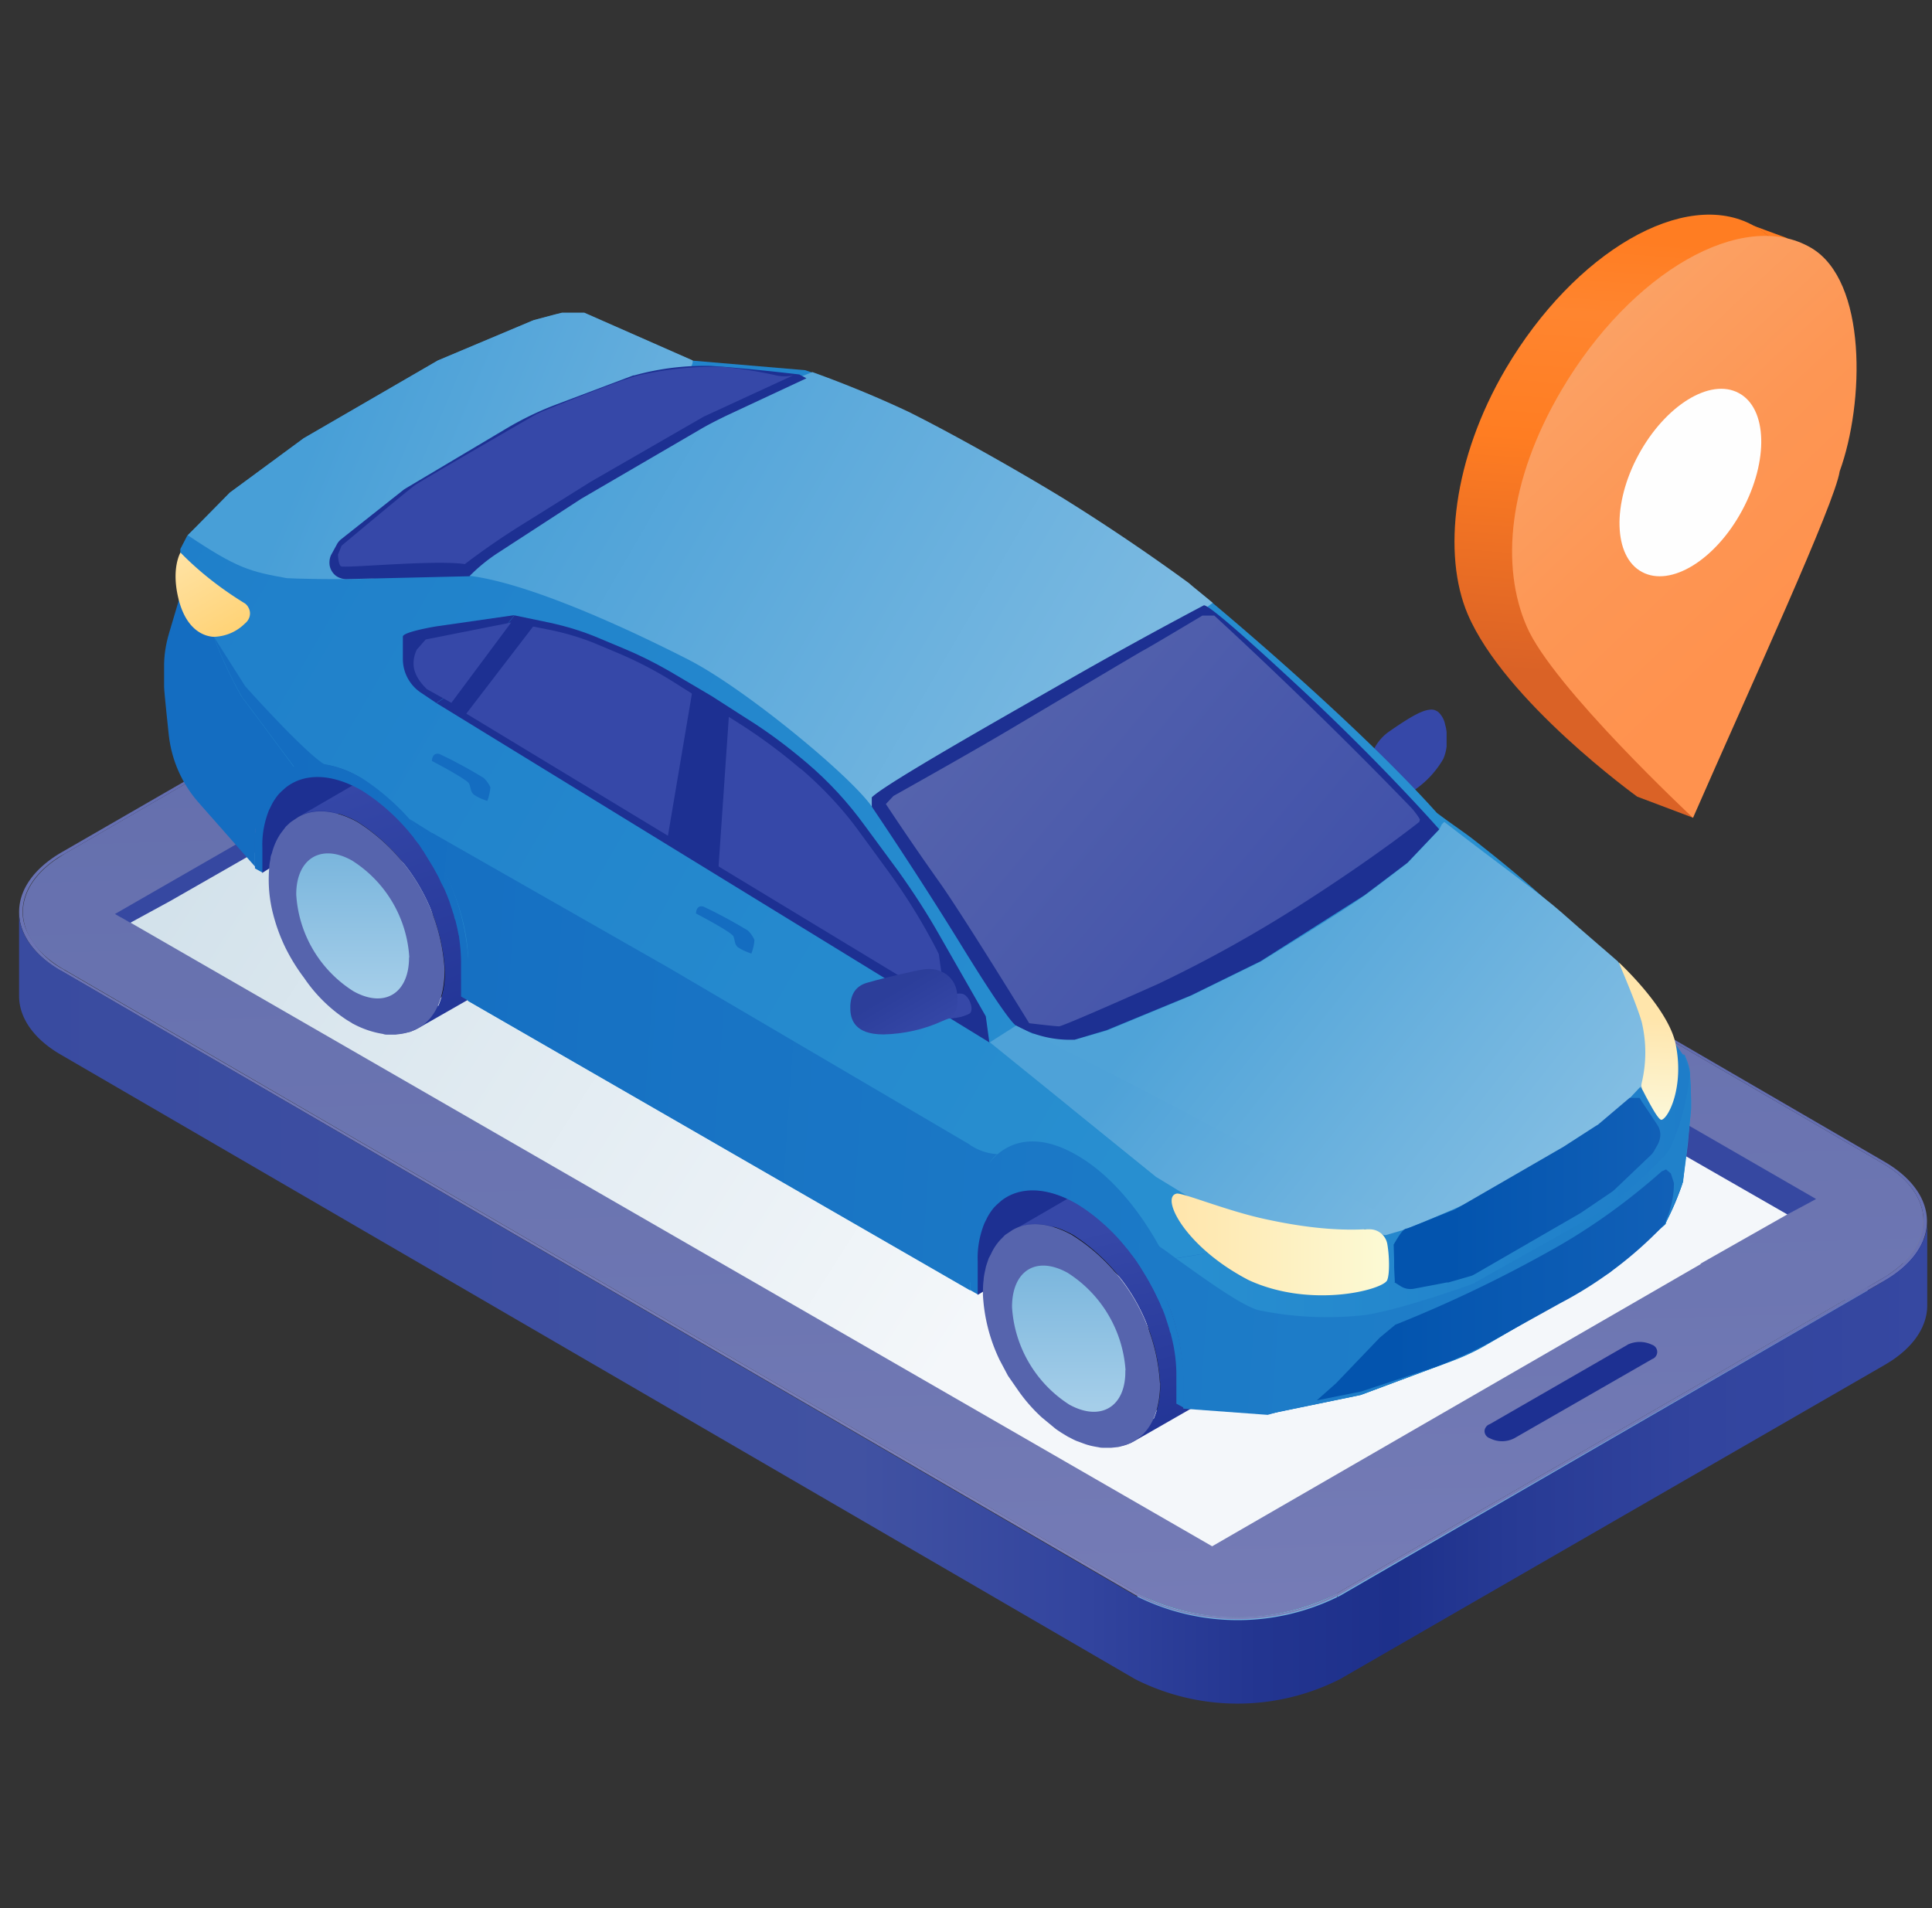 <svg fill="none" xmlns="http://www.w3.org/2000/svg" viewBox="0 0 81 80"><rect x="0" y="0" width="81" height="80" fill="#333333" stroke="none"/><g clip-path="url(#kasko-add-change__a)"><path d="M31.93 22.91 4.23 38.49 51 65.4l25.96-14.8-45.02-27.7-.01.01Z" fill="url(#kasko-add-change__b)"/><path d="M78.92 52.31V48.8c1.14.66 1.71 1.53 1.72 2.4v3.53c0-.88-.58-1.75-1.72-2.4v-.02Z" fill="#808083"/><path d="M79.1 53.48c-.06.05-.13.1-.2.13v3.53c1.16-.68 1.74-1.56 1.74-2.45v-3.03.08l-.02.04v.04l-.01.04-.02.04-.02.05-.01.03-.02.05s0 .02-.02.03l-.02.05s0 .02-.02.03l-.02.05-.02.03-.03.04-.02.04-.03.04-.02.04-.03.04-.03.04-.03.04-.03.03-.03.05-.03.03-.03.04-.03.04-.03.04-.03.03-.04.04-.03.04-.04.04-.03.03-.04.04-.04.03-.03.04-.04.04-.05.03-.04.03-.05.04-.04.03-.05.04-.04.03-.06.04-.04.03-.07.04-.03.03-.07.05-.12.02.01.01Z" fill="#1D3092"/><path d="M78.31 53.96v3.52L56.07 70.33v-3.52l22.24-12.85Z" fill="#77B4DC"/><path d="M2.67 40.64 47.68 66.8a9.23 9.23 0 0 0 8.38 0l21.3-12.3h.03l1.5-.88c2.32-1.34 2.33-3.52.03-4.85L33.9 22.6a9.23 9.23 0 0 0-8.38 0L2.7 35.8l-.2.13-.1.07-.05.03C.4 37.37.5 39.39 2.68 40.65l-.01-.01Zm2.38-2.2 1.75-1 23.3-13.46 45.78 26.4-4.6 2.61h.04l-20.5 11.84L5.05 38.44Z" fill="url(#kasko-add-change__c)"/><path d="M68.23 56.38a1.19 1.19 0 0 1 1.03 0 .32.32 0 0 1 .22.3.32.32 0 0 1-.21.3l-5.78 3.32a1.12 1.12 0 0 1-1.03 0 .32.32 0 0 1-.22-.3.3.3 0 0 1 .06-.17c.04-.06.1-.1.16-.12l5.78-3.33h-.01Z" fill="#1D3092"/><path d="M56.06 66.8v3.53a9.23 9.23 0 0 1-8.38 0V66.8a9.26 9.26 0 0 0 8.38 0Z" fill="#77B4DC"/><path d="m2.56 40.7 45.02 26.16a9.5 9.5 0 0 0 8.59 0L79 53.7c2.38-1.38 2.38-3.6.03-4.98L34 22.56a9.46 9.46 0 0 0-8.58 0L2.59 35.73C.22 37.1.2 39.33 2.56 40.71v-.01Zm.11-.05a3.54 3.54 0 0 1-1.54-1.6l-.07-.17-.04-.13a1.88 1.88 0 0 1-.07-.53c0-.83.52-1.65 1.54-2.3l.21-.12 22.83-13.2a9.23 9.23 0 0 1 8.38 0l45.01 26.17c2.3 1.34 2.3 3.5-.03 4.85l-.57.33L56.06 66.8c-2.1 1.21-5.38 1.33-7.69.34-.23-.1-.46-.22-.68-.34L2.68 40.66v-.01h-.01Z" fill="url(#kasko-add-change__d)"/><path d="M.8 38.23v3.53c0 .9.6 1.8 1.77 2.47L47.59 70.4a9.5 9.5 0 0 0 8.59 0l22.83-13.17c1.2-.69 1.79-1.6 1.79-2.5V51.2c0 .91-.6 1.82-1.8 2.5L56.19 66.9a9.5 9.5 0 0 1-8.59 0L2.57 40.7C1.4 40.04.8 39.14.8 38.24v-.01Z" fill="url(#kasko-add-change__e)"/><path d="M29.64 24.9 7.13 37.78l-1.67.91-.64-.37 25.36-14.58 45.96 26.53-1.2.65-45.3-26v-.02Z" fill="#3648A1"/><path d="M57.48 32.5c0 .15 0 .3.04.45.01.04.03.08.07.11l.07.08c.19.13.4.23.63.27h.36c.12-.02.23-.05.34-.1.03 0 .05-.02.08-.04l.08-.05a4 4 0 0 0 1.36-1.4c.073-.169.12-.347.14-.53v-.58a1.62 1.62 0 0 0-.06-.32.98.98 0 0 0-.28-.53.55.55 0 0 0-.2-.1.53.53 0 0 0-.2 0c-.33.04-.82.32-1.64.89-.36.24-.63.6-.77 1v.04a.479.479 0 0 0-.03.17v.65-.02l.01.01Z" fill="#3648A8"/><path d="M41.81 50.25c-.4.68-.92 1.39-.92 2.58l.1 1.46 19.35-11.62-.24-1.45c0-1.2.85-2.28 1.23-2.96l-19.52 12v-.01Z" fill="#1D3092"/><path d="M44.05 52.8c.12-.26.26-.52.37-.78-.17.39-.25.8-.24 1.23a6.28 6.28 0 0 0 2.91 4.92l-.72-.03a5.49 5.49 0 0 1-2.53-4.26c-.01-.37.05-.73.2-1.08h.01Z" fill="url(#kasko-add-change__f)"/><path d="M46.36 57.66a4.48 4.48 0 0 1-2.1-3.57 1.46 1.46 0 0 1 .62-1.39l-.15.1a1.5 1.5 0 0 0-.61 1.38 4.5 4.5 0 0 0 2.1 3.57 1.44 1.44 0 0 0 1.42.12l.15-.1a1.44 1.44 0 0 1-1.43-.12v.01Z" fill="url(#kasko-add-change__g)"/><path d="m43.05 51.94.54-.3c-.6.34-.97 1.08-.95 2.13a7.019 7.019 0 0 0 3.24 5.48l-.54.3a7 7 0 0 1-3.24-5.47c0-1.04.34-1.8.95-2.14Z" fill="#141414"/><path d="M49.15 57.1c0-.22-.02-.43-.05-.63-.04-.31-.12-.58-.12-.63a5.45 5.45 0 0 0-.45-1.2l-.14-.3-.16-.28-.18-.28c-.05-.07-.26-.39-.38-.53l-.22-.26-.43-.45c-.12-.13-.17-.15-.25-.22a5.041 5.041 0 0 0-.75-.51l-.32-.16-.22-.08-.22-.07a2.563 2.563 0 0 0-.36-.07l-.18-.02h-.27c-.13 0-.27.02-.4.06l-.18.06-.27.12c-.6.35-.96 1.1-.95 2.13a7.02 7.02 0 0 0 3.24 5.49c.85.46 1.62.5 2.18.18l.22-.15.12-.1c.08-.07.16-.14.22-.23l.1-.13a3.26 3.26 0 0 0 .42-1.16l.02-.33-.01-.25h-.01Zm-2.93.65a4.48 4.48 0 0 1-2.1-3.57c-.03-1.33.88-1.9 2.03-1.28a4.53 4.53 0 0 1 2.1 3.56c.03 1.35-.88 1.91-2.03 1.29Z" fill="url(#kasko-add-change__h)"/><path d="M44.96 58.48a4.53 4.53 0 0 1-2.1-3.57 1.46 1.46 0 0 1 .61-1.4l-.15.1A1.5 1.5 0 0 0 42.7 55a4.5 4.5 0 0 0 2.1 3.56 1.44 1.44 0 0 0 1.43.12l.15-.09a1.44 1.44 0 0 1-1.42-.12v.01Z" fill="url(#kasko-add-change__i)"/><path d="m47.3 56.93-.01-.12c.05.24.07.5.08.74.02 1.66-1.11 2.38-2.55 1.59a5.69 5.69 0 0 1-2.63-4.45c-.02-1.67 1.1-2.38 2.55-1.59.26.14.5.32.72.52l-.09-.09c-.23-.2-.48-.38-.75-.53-1.51-.86-2.72-.09-2.7 1.7a6.088 6.088 0 0 0 2.8 4.72c1.5.85 2.7.09 2.68-1.7 0-.26-.03-.53-.09-.79h-.01Z" fill="url(#kasko-add-change__j)"/><path d="M44.84 59.14a5.69 5.69 0 0 1-2.63-4.44c-.03-1.67 1.11-2.38 2.56-1.6a5.69 5.69 0 0 1 2.62 4.46c.01 1.66-1.11 2.38-2.55 1.58Zm0-.27c1.28.72 2.33.07 2.3-1.44a5.13 5.13 0 0 0-2.39-4.05c-1.28-.72-2.32-.07-2.3 1.45a5.13 5.13 0 0 0 2.39 4.05v-.01Z" fill="url(#kasko-add-change__k)"/><path d="m47.42 57.01-.07-.03a.3.3 0 0 0 .07.03 6.83 6.83 0 0 0-2.06-3.6 4.202 4.202 0 0 0-.81-.58c-1.62-.9-2.9-.08-2.87 1.8a6.4 6.4 0 0 0 2.98 5.03c1.63.89 2.9.08 2.87-1.8 0-.29-.04-.57-.1-.85h-.01Zm-2.71 2.42a6 6 0 0 1-2.79-4.72c-.03-1.77 1.18-2.53 2.7-1.7.27.15.52.33.76.53l.22.22c.2.2.27.27.37.43.11.14.23.28.32.42l.31.5c.15.26.29.54.4.81.02.08.07.18.1.26l.09.28.12.49c.05.26.08.53.09.79.02 1.77-1.18 2.53-2.7 1.7v-.01h.01Z" fill="url(#kasko-add-change__l)"/><path d="M51.34 56.44c-.05-3.03-1.05-4.77-3.68-6.22-.98-.54-1.85-.58-2.49-.2l-2.67 1.55c.64-.37 1.5-.33 2.48.2a7.97 7.97 0 0 1 3.66 6.21c.02.52-.07 1.03-.27 1.51-.45-.06-.88-.2-1.28-.43l-2.01 1.15c.96.54 1.83.57 2.46.22l2.69-1.54c.68-.39 1.09-1.23 1.07-2.44h.03l.01-.01Z" fill="url(#kasko-add-change__m)"/><path d="M44.66 59.94a7 7 0 0 1-3.22-5.44c-.04-2.04 1.35-2.91 3.1-1.95A6.97 6.97 0 0 1 47.78 58c.03 2.04-1.36 2.9-3.11 1.94h-.01Zm0-.69c1.42.79 2.55.08 2.53-1.58a5.672 5.672 0 0 0-2.62-4.43c-1.42-.79-2.56-.09-2.53 1.58a5.64 5.64 0 0 0 2.61 4.43h.01Z" fill="url(#kasko-add-change__n)"/><path d="M48.64 57.97c0 1.2-.4 2.05-1.08 2.44l-.15.09-.2.08a3.803 3.803 0 0 1-.33.09l-.29.03h-.3c-.08 0-.15 0-.22-.02-.12-.02-.3-.05-.43-.09-.13-.03-.34-.12-.49-.17-.15-.06-.26-.13-.37-.18l-.05-.03-.23-.14c-.09-.06-.22-.14-.31-.22l-.52-.43a6.82 6.82 0 0 1-.98-1.12l-.43-.62-.35-.66a7.15 7.15 0 0 1-.7-2.73c0-.21 0-.42.03-.63 0-.1.03-.24.05-.34l.05-.23.11-.33.1-.19c.1-.22.234-.423.4-.6l.13-.13c.03-.04.08-.08.13-.11l.24-.16c.64-.37 1.51-.33 2.48.2a7.89 7.89 0 0 1 3.7 6.21h.01v-.01Z" fill="#5664AD"/><path d="m43.62 56.1.04-.04a.867.867 0 0 0-.22.13l.18-.1v.01Z" fill="url(#kasko-add-change__o)"/><path d="M47.18 57.45c.03 1.53-1.03 2.17-2.35 1.44a5.23 5.23 0 0 1-2.4-4.09c0-1.53 1.02-2.17 2.34-1.43a5.261 5.261 0 0 1 2.42 4.1v-.02h-.01Z" fill="url(#kasko-add-change__p)"/><path d="M11.82 32.92c-.4.68-.92 1.39-.92 2.58l.09 1.1 17.82-11.3.53-1.54c0-1.2.85-2.27 1.23-2.95L11.81 32.92h.01Z" fill="#1D3092"/><path d="m14.06 35.48.37-.79c-.17.4-.25.8-.24 1.23a6.28 6.28 0 0 0 2.9 4.92l-.72-.03a5.489 5.489 0 0 1-2.52-4.26c-.01-.37.05-.73.2-1.07h.01Z" fill="url(#kasko-add-change__q)"/><path d="M16.37 40.34a4.48 4.48 0 0 1-2.1-3.57 1.459 1.459 0 0 1 .61-1.39l-.14.1c-.21.14-.39.35-.5.59-.1.24-.15.5-.12.77a4.53 4.53 0 0 0 2.1 3.57 1.44 1.44 0 0 0 1.42.12l.14-.09a1.43 1.43 0 0 1-1.42-.1h.01Z" fill="url(#kasko-add-change__r)"/><path d="m13.05 34.61.54-.3c-.6.34-.96 1.08-.95 2.13a7.019 7.019 0 0 0 3.24 5.48l-.54.3a7 7 0 0 1-3.24-5.48c0-1.04.36-1.8.95-2.13Z" fill="#141414"/><path d="M19.16 39.77c0-.21-.02-.42-.05-.62-.05-.32-.12-.58-.12-.64a5.436 5.436 0 0 0-.45-1.2l-.15-.29-.15-.28-.18-.28c-.06-.08-.26-.39-.38-.54l-.22-.26c-.12-.14-.3-.3-.43-.44a5.18 5.18 0 0 0-1-.73c-.1-.05-.22-.12-.33-.16l-.22-.09-.21-.06a2.58 2.58 0 0 0-.36-.08l-.18-.02h-.27c-.14 0-.27.03-.4.07l-.18.06-.28.12c-.59.35-.96 1.09-.94 2.13a7.02 7.02 0 0 0 3.24 5.48c.85.47 1.62.5 2.18.18l.22-.14.12-.1c.08-.06.16-.15.22-.23l.1-.13.15-.28c.128-.28.215-.576.26-.88l.03-.33-.02-.26Zm-2.94.66a4.56 4.56 0 0 1-2.1-3.59c-.02-1.33.89-1.9 2.03-1.27a4.48 4.48 0 0 1 2.1 3.57c.03 1.35-.88 1.92-2.03 1.3v-.01Z" fill="url(#kasko-add-change__s)"/><path d="M14.96 41.14a4.48 4.48 0 0 1-2.1-3.57 1.46 1.46 0 0 1 .61-1.39l-.15.1a1.5 1.5 0 0 0-.62 1.38 4.53 4.53 0 0 0 2.1 3.57 1.44 1.44 0 0 0 1.43.12l.15-.09a1.44 1.44 0 0 1-1.42-.12Z" fill="url(#kasko-add-change__t)"/><path d="m17.3 39.6-.02-.11c.05.24.08.49.09.74.02 1.66-1.11 2.38-2.56 1.59a5.72 5.72 0 0 1-2.61-4.45c-.02-1.66 1.1-2.38 2.55-1.59.26.15.5.32.72.52l-.1-.08c-.22-.2-.48-.39-.74-.54-1.51-.85-2.72-.08-2.7 1.7a6.05 6.05 0 0 0 2.8 4.72c1.5.85 2.7.08 2.69-1.7 0-.27-.04-.53-.1-.8h-.02Z" fill="url(#kasko-add-change__u)"/><path d="M14.85 41.82a5.69 5.69 0 0 1-2.63-4.45c-.02-1.66 1.11-2.37 2.55-1.58a5.72 5.72 0 0 1 2.6 4.46c.04 1.65-1.1 2.36-2.52 1.57Zm0-.27c1.28.72 2.32.07 2.3-1.45a5.14 5.14 0 0 0-2.4-4.04c-1.28-.71-2.33-.07-2.31 1.45a5.19 5.19 0 0 0 2.4 4.02v.03-.01h.01Z" fill="url(#kasko-add-change__v)"/><path d="m17.43 39.68-.07-.04c.021.016.045.03.07.04a6.85 6.85 0 0 0-2.06-3.6 4.203 4.203 0 0 0-.82-.58c-1.61-.9-2.89-.09-2.86 1.8a6.4 6.4 0 0 0 2.98 5.02c1.63.9 2.9.1 2.87-1.8 0-.28-.05-.56-.1-.84h-.01Zm-2.72 2.4a6.12 6.12 0 0 1-2.79-4.72c-.02-1.77 1.18-2.53 2.7-1.7.27.15.52.33.76.53l.22.22c.2.2.27.27.38.43.1.15.22.28.31.43.09.14.23.34.31.5a7 7 0 0 1 .4.78l.1.26.1.28.11.49c.05.26.08.53.09.79.03 1.77-1.18 2.53-2.7 1.7v.01h.01Z" fill="url(#kasko-add-change__w)"/><path d="M21.34 39.12c-.04-3.04-1.05-4.77-3.67-6.22-.98-.54-1.85-.58-2.49-.2l-2.67 1.55c.63-.37 1.5-.33 2.47.2a7.97 7.97 0 0 1 3.67 6.21c.02.52-.07 1.03-.27 1.51-.45-.06-.89-.2-1.28-.43l-2.01 1.15c.96.54 1.83.57 2.46.21l2.68-1.53c.68-.39 1.1-1.23 1.08-2.44h.03v-.01Z" fill="url(#kasko-add-change__x)"/><path d="M18.64 40.65c0 1.2-.4 2.05-1.08 2.44l-.15.08-.2.09-.33.08-.3.04h-.3c-.08 0-.15 0-.22-.03a3.95 3.95 0 0 1-1.28-.44l-.03-.02-.2-.12a6.369 6.369 0 0 1-1.8-1.77 7.94 7.94 0 0 1-.79-1.28 7.491 7.491 0 0 1-.5-1.36 5.748 5.748 0 0 1-.17-2c0-.11.03-.25.05-.35 0-.1.03-.16.06-.24a2.57 2.57 0 0 1 .37-.83l.22-.29.14-.13a.779.779 0 0 1 .13-.1l.24-.16c.64-.37 1.51-.33 2.48.2a7.88 7.88 0 0 1 3.66 6.2v-.01Z" fill="#5664AD"/><path d="m14.8 42.91-.03-.02.04.02h-.01Z" fill="url(#kasko-add-change__y)"/><path d="M17.15 40.14c0 1.5-1.02 2.15-2.33 1.42a5.158 5.158 0 0 1-2.4-4.06c0-1.5 1.04-2.15 2.34-1.42a5.171 5.171 0 0 1 2.4 4.06h-.01Z" fill="url(#kasko-add-change__z)"/><path d="M6.88 28.8c0 .2.2 2.05.2 2.05.12 1.03.548 2 1.23 2.78l2.38 2.7v-1.12c0-1.6.96-2.67 1.96-3.04l-2.49-2.93-1.2-2.55-.56-.5-.9-1.03-.41 1.38c-.14.47-.22.96-.21 1.46v.8Z" fill="url(#kasko-add-change__A)"/><path d="M70.9 46.08v.4l-.12 1.3c0 .16-.21 1.66-.21 1.68v.05c-.1.4-.64 1.51-.73 1.76v.04l-2.34 2.03-5.26 3.08c-.37.22-.76.4-1.17.56l-4 1.5-3.87.79-3.54-.27v-1.33a9.25 9.25 0 0 0-1.52-4.74c-.38-.62-.82-1.19-1.33-1.7a7.741 7.741 0 0 0-1.61-1.28 3.7 3.7 0 0 0-2.43-.58c-1.24.2-2.07 1.32-2.07 3.14v1.59L19.62 41.96v-1.58a9.78 9.78 0 0 0-4.47-7.74c-.47-.3-1-.5-1.55-.58a2.6 2.6 0 0 0-1.28.1c-.72-.981-1.447-1.958-2.18-2.93a17.099 17.099 0 0 1-1.19-2.56l-.56-.48-.9-1.03.07-.73v-1.41l.29-.56.22-.22.16-.16 1.4-1.42 3.09-2.28 5.63-3.26 3.92-1.65.1-.04.9-.24.28-.07h.94l4.54 2 4.72.4.3.1c1.37.49 2.7 1.04 4.02 1.66 1.77.88 4.48 2.4 6.52 3.64a85.798 85.798 0 0 1 5.25 3.56l1 .8c2.03 1.7 6.56 5.63 9.4 8.8.47.36 1.08.77 1.46 1.06 2.02 1.57 2.95 2.44 3.7 3.11.76.68 2.03 1.75 2.35 2.03l.08.06.88.9.93 1.7.7 1.63.24-.3v.04l.1.2c.03.1-.18.2-.17.24.04.12.27.13.3.28v.14c.02.32.04.63.03.95l.06-.02v-.02Z" fill="url(#kasko-add-change__B)"/><path d="M50.84 25.28c-2.28 1.67-13.46 9.72-14.3 8.52-.93-1.31-5.31-4.93-7.67-6.14-2.35-1.2-6.6-3.2-9.2-3.52l2.82-4.29 9.8-3.55 1.77-.7c1.36.49 2.7 1.04 4.02 1.66 1.77.88 4.48 2.4 6.51 3.64a85.826 85.826 0 0 1 5.26 3.55c.14.13.5.41 1 .83h-.01Z" fill="url(#kasko-add-change__C)"/><path d="M29.04 15.12c.24 1.28-12.31 9.11-13.47 9.14-1.49.05-3.3 0-3.55-.02-1.54-.28-2.06-.4-4.15-1.8l.22-.22.16-.16 1.39-1.41 3.1-2.28 5.62-3.26 3.92-1.65.1-.04.9-.24.28-.07h.94l4.54 2v.01Z" fill="url(#kasko-add-change__D)"/><path d="M48.11 52.95a9.24 9.24 0 0 1 1.51 4.74v1.33l3.55.27 3.87-.8 3.13-1.17c.97-.36 1.91-.8 2.81-1.32l4.48-2.63 2.34-2.04c.31-.58.57-1.19.77-1.82v-.05c0-.02.31-2.6.33-2.98v-.4c-.007-.317-.02-.633-.04-.95v-.14a2.096 2.096 0 0 0-.13-.52l-.1-.25-.34-.04.09.35-.11.7-.2 1-.12.15-.17-.02-.78-.35-.18-.48.03-.23.24-.61-.34-.07-.5.15-1.83 3.15-6.04 3.67-2.5-.8-.63.53-.03.2.8.2.16.56-.71 1.49-1.1.38-2.74-.08-1.5-.48-.5-.33-.77-.76-1.57.25-1.18.2Z" fill="url(#kasko-add-change__E)"/><path d="m47.81 51.76-1.03-.52c.5.52.95 1.1 1.34 1.7a9.24 9.24 0 0 1 1.5 4.75v1.33l3.55.26 3.64-.75c.16-.03.3-.08.45-.13l3.58-1.32c.53-.2 1.05-.44 1.54-.73l3.73-2.18c.9-.53 1.75-1.14 2.54-1.82l1.15-1 .03-.04c.08-.26.63-1.36.72-1.76v-.05l.33-2.98v-.4c0-.17 0-.6-.04-.95-.2 1.01-.47 2-.8 2.98-.3.58-2.63 2.52-2.63 2.52l-5.69 3.2a26 26 0 0 1-3.98.89c-1.39.1-3.89.52-5 .21-.72-.2-2.25-1.31-3.45-2.17-.48-.37-.98-.7-1.5-1l.02-.04Z" fill="url(#kasko-add-change__F)"/><path d="M47.81 51.76c.52.3 1.01.63 1.49 1 1.2.84 2.73 1.97 3.45 2.17 1.12.3 3.62-.12 5-.22 1.35-.18 2.68-.48 3.98-.9l5.7-3.18s2.32-1.95 2.62-2.52c.32-.98.6-1.97.8-2.98.04.35.04.78.04.95v.4l-.33 2.98v.05c0 .04-.37.65-.38.71v-.6l-.13-.42-.22-.17-.17.08-2.14 1.9-5.59 3.13-3.45 1.4-.66.53L55.98 58l-.76.72-2.07.6-3.54-.26v-1.32a9.3 9.3 0 0 0-1.5-4.75c-.4-.61-.84-1.18-1.34-1.7.42.2.78.4 1.02.52l.01-.03.01-.01v-.01Z" fill="url(#kasko-add-change__G)"/><path d="m18.12 34.93-.96-.6c1.46 1.7 2.48 4.02 2.47 6.04v1.6L40.67 54.1v-1.59c0-1.81.54-3.76 1.16-4.12a2.27 2.27 0 0 1-1.22-.43l-12.6-7.4-9.89-5.64v.01Z" fill="url(#kasko-add-change__H)"/><path d="M8.96 26.68c.33.89.73 1.74 1.2 2.56.3.38 1.53 2.05 2.19 2.93a2.6 2.6 0 0 1 1.28-.1l-.1-.07c-.92-.62-3.25-3.23-3.25-3.23l-1.32-2.08v-.01Z" fill="url(#kasko-add-change__I)"/><path d="M49.08 49.35h-.59l-3.62-2.93-1.57-3.08 1.75.25 1.35-.38 3.55-1.47 2.9-1.42s3.66-2.25 4.37-2.78c.71-.52 1.79-1.36 1.79-1.36l1.33-1.4.11-.22.1-.1c2.41 1.86 4.1 3.07 4.89 3.77.9.8 2.4 2.08 2.4 2.09l.68 1.3.87 1.71-.33 1.38-.55 1.89-.52 1-1.5 1.05-4.5 2.48-2.82.79.49.38-2.45-.78s-4.53-.56-5.04-.79l-3.09-1.39.02.01h-.02Z" fill="url(#kasko-add-change__J)"/><path d="m55.22 58.7.79-.7 1.84-1.92.65-.54.18-.07c2.18-.88 4.3-1.9 6.35-3.05l.02-.01c1.66-.93 3.2-2.04 4.62-3.3l.18-.08.2.17.13.4c0 .42-.07.83-.2 1.22l-.18.5-.06.06a16.56 16.56 0 0 1-4.31 3.25L62.96 56c-.88.51-1.8.95-2.75 1.3l-3.14 1.04-1.85.37v-.01Z" fill="url(#kasko-add-change__K)"/><path d="M60.34 34.77S58 32.1 54.59 28.92c-3.34-3.11-4.02-3.57-4.12-3.54a194.772 194.772 0 0 0-5.76 3.17c-1.8 1.04-7.54 4.26-8.16 4.88v.39s1.94 2.86 3.77 5.84c1.83 2.97 2.2 3.3 2.28 3.34a4.6 4.6 0 0 0 2.46.59l1.34-.4 3.54-1.46 2.91-1.43 4.36-2.77 1.8-1.36 1.33-1.4ZM19.68 24.16l-5.15.12a.74.74 0 0 1-.46-.15.71.71 0 0 1-.25-.43c-.02-.15 0-.3.06-.43l.23-.42a.7.7 0 0 1 .19-.24l2.64-2.09.08-.05 4.22-2.51c.66-.39 1.34-.72 2.05-.99l3.26-1.23h.04c1.04-.29 2.1-.42 3.19-.4 1.58.1 3.73.36 3.73.36l.3.16-3.36 1.57c-.39.19-.77.38-1.14.6l-4.94 2.88-3.54 2.3c-.42.28-.81.6-1.16.96v-.01h.01Z" fill="#1D3092"/><path d="m7.51 25.14.9 1.06.56.46c-.04-.06-.64-1.13-1.4-2.27-.02.38-.06.74-.06.74v.01Z" fill="url(#kasko-add-change__L)"/><path d="M59.49 34.47s-1.73 1.39-4.83 3.38c-1.96 1.26-4 2.4-6.1 3.4 0 0-3.98 1.78-4.16 1.78-.18 0-1.25-.13-1.25-.13s-2.91-4.74-3.84-6.02a121.651 121.651 0 0 1-2.17-3.17l.32-.34s3.49-1.95 5.22-2.99c1.74-1.03 5.18-3.08 5.27-3.12.1-.04 2.46-1.45 2.46-1.45h.5s4 3.64 8.3 8.1c.32.39.32.46.32.46l-.04.13v-.03Z" fill="url(#kasko-add-change__M)"/><path d="M14.17 23.21s0 .43.12.53c.12.1 3.92-.28 5.2-.09.786-.599 1.6-1.16 2.44-1.68l2.85-1.78 4.72-2.72 3.75-1.73c-.23.05-.46.05-.7 0a17.713 17.713 0 0 0-2.27-.36c-1.19-.03-2.37.1-3.52.36-.7.17-4.04 1.5-4.26 1.62-.22.12-4.78 2.76-5.1 2.98-.31.22-3.08 2.54-3.08 2.54l-.14.35-.01-.02Z" fill="#3648A8"/><path d="M29.18 38.3s1.5.78 1.57.96c.07.18.04.32.18.45.18.12.37.2.57.27.07-.18.12-.38.13-.57a1.2 1.2 0 0 0-.28-.4c-.6-.36-1.22-.7-1.86-1-.31-.08-.31.28-.31.28v.01ZM18.1 31.9s1.5.78 1.57.96c.08.19.05.32.19.45.17.12.36.2.57.27.07-.18.11-.37.13-.57a1.2 1.2 0 0 0-.29-.4c-.599-.366-1.216-.7-1.85-1-.31-.07-.31.28-.31.28v.01h-.01Z" fill="#146DC1"/><path d="m18.3 29.48-.64-.43a1.7 1.7 0 0 1-.77-1.42v-.94c0-.2 1.41-.43 1.41-.43l3.27-.47-2.6 3.23-.67.45v.01Z" fill="#1D3092"/><path d="M41.49 43.71 18.3 29.48l.67-.45 2.6-3.23 1.49.31c.68.15 1.35.35 1.99.62l1.1.46c.65.27 1.29.59 1.9.94l1.78 1.05 1.45.93c.9.56 1.74 1.19 2.54 1.87.92.78 1.73 1.66 2.44 2.64l1.4 1.9c.63.88 1.22 1.79 1.75 2.73l1.92 3.36.15 1.1h.01Z" fill="#1D3092"/><path d="M39.38 41.93 19.55 29.92l2.8-3.65.66.13c.75.15 1.47.37 2.16.67l.9.38c.76.33 1.5.72 2.21 1.17l2.66 1.68c.9.57 1.76 1.2 2.58 1.9l.1.07c.9.78 1.72 1.65 2.42 2.62l1.17 1.6a25.049 25.049 0 0 1 2.05 3.31l.1.2.18 1.28-.15.65h-.01Z" fill="#3648A8"/><path d="m30.57 29.86-.46 6.7-2.13-1.38 1.07-6.34 1.52 1.02Z" fill="#1D3092"/><path d="m18.93 29.47-1.04-.58c-.46-.46-.73-.96-.42-1.65l.38-.43 3.58-.71-2.5 3.36v.01Z" fill="#3648A8"/><path d="m67.43 50.63-5.69 3.2s-3.37 1.22-4.75 1.33a14.2 14.2 0 0 1-4.23-.23c-.73-.2-2.25-1.31-3.46-2.17l1.57-.26.76.77.5.33 1.51.48 2.74.08 1.3-.33.5-.16V52.3l-.37-.43 1.15-.34c3.52-1.43 7.76-3.36 9.36-5.48l.45-.48.18.49.79.35.17.02-.12-.2.16-.92.1-.69.03-1.07.5.7.1.25c.07.17.12.35.14.52v.14a9.08 9.08 0 0 1-.8 2.98c-.3.57-2.63 2.52-2.63 2.52l.03-.01.01-.01v-.01Z" fill="url(#kasko-add-change__N)"/><path d="M70.56 49.5c-.18.62-.44 1.23-.74 1.8v-.04c.09-.25.64-1.36.74-1.76Z" fill="url(#kasko-add-change__O)"/><path d="m58.48 53.75-.03-.61v-.3l-.02-.66.03-.05c.33-.57.42-.6.5-.62.08 0 1.25-.5 1.99-.78l.1-.05 4.5-2.6 1.35-.87.1-.06 1.32-1.12h.42l.11.18.29.43.33.5c.09.13.14.28.14.43 0 .14-.04.27-.1.4l-.17.3a.719.719 0 0 1-.15.18l-1.51 1.44-.1.08-1.3.88-.05.03-4.43 2.56a.669.669 0 0 1-.18.07l-.9.26h-.07l-1.36.26c-.2.04-.4 0-.56-.1l-.27-.17.02-.01Z" fill="url(#kasko-add-change__P)"/><path d="m57.86 50.83-1.85-.91s-4.5-2.29-6.17-3.21A335.112 335.112 0 0 0 42.6 43l-1.1.7 6.98 5.65 1 .61 2.9 1.76 2.95.92 1.87-1.1.02-.2.62-.5h.02l.01-.01h-.01Z" fill="url(#kasko-add-change__Q)"/><path d="M19.64 40.37v1.59l-.31-.18v-1.4c0-.36-.03-.71-.08-1.06 0-.07-.03-.14-.04-.21a6.474 6.474 0 0 0-.1-.45c0-.06-.05-.12-.06-.19a.16.16 0 0 0-.02-.07c0-.06-.04-.12-.05-.18l-.14-.43-.1-.26-.11-.26-.13-.25-.12-.26-.22-.4-.14-.23-.22-.36a.602.602 0 0 0-.08-.12l-.14-.22-.03-.04-.16-.2c-.04-.07-.1-.14-.15-.2a8.567 8.567 0 0 0-2.06-1.84c-1.28-.74-2.43-.74-3.2-.13l-.18.16-.04.04-.07.07-.05.06c-.1.13-.2.28-.27.43l-.09.18c-.2.5-.3 1.04-.28 1.58v1.04l-.31-.17v-1.22c0-2.84 2.01-4 4.49-2.56a9.85 9.85 0 0 1 4.46 7.74Z" fill="url(#kasko-add-change__R)"/><path d="M48.88 54.4c-.03-.09-.12.54-.16.45l-.1-.25-.13-.26-.12-.26-.2-.37-.14-.24-.22-.36-.08-.12-.15-.21-.02-.04-.16-.2c-.05-.07-.1-.15-.16-.2a9.147 9.147 0 0 0-.84-.92l-.12-.1a7.712 7.712 0 0 0-1.13-.86c-1.28-.74-2.44-.74-3.2-.13l-.18.15-.05.05-.06.07-.05.06c-.1.13-.2.27-.28.43l-.08.18c-.2.5-.3 1.04-.29 1.57v1.03l-.3-.12-.6-.37.49-1.35c0-3.22 1.8-5.22 4.59-3.6 1.76 1 3.3 3.14 4.2 5.38 0 .3-.15.5-.5.58h.04v.01Z" fill="url(#kasko-add-change__S)"/><path d="M49.63 57.7v1.32l-.31-.17V57.7a6.43 6.43 0 0 0-.22-1.71c0-.06-.04-.12-.06-.19a.179.179 0 0 0-.02-.07c0-.06-.04-.12-.05-.18l-.14-.43-.1-.26-.11-.26-.12-.26-.13-.25-.2-.37-.14-.24-.22-.36-.08-.12-.14-.22-.03-.03-.15-.2-.16-.21a7.5 7.5 0 0 0-.66-.73l-.19-.18a7.684 7.684 0 0 0-1.23-.94c-1.28-.75-2.43-.75-3.2-.14l-.18.16-.04.04-.07.07-.05.06c-.1.13-.2.28-.27.43l-.09.18c-.2.5-.3 1.04-.28 1.58v1.4l-.31-.18v-1.58c0-2.84 2.01-4 4.49-2.55a9.85 9.85 0 0 1 4.46 7.73v.01Z" fill="url(#kasko-add-change__T)"/><path d="M40.11 42.67c.2-.03.38-.09.55-.18.16-.14.04-.61-.23-.79-.28-.17-1.04.21-1.16.15-.13-.07-.9.25-.9.25l.25.55c.47.06.95.1 1.5.02h-.01Z" fill="#3648A8"/><path d="M38.58 40.67c.71-.18 1.46.18 1.55.99.12.97-.33 1.02-.6 1.14-.78.36-1.63.55-2.49.57-1.23 0-1.39-.65-1.39-1.1v-.11c.03-.52.26-.82.68-.95.92-.27 2.22-.54 2.22-.54h.03Z" fill="url(#kasko-add-change__U)"/><path d="M68.86 45.7a.44.44 0 0 1-.03-.3c.2-.84.2-1.71 0-2.55-.21-.75-.97-2.51-.97-2.51s2.07 1.9 2.39 3.42c.37 1.78-.29 3.12-.59 3.19-.15.02-.61-.9-.8-1.26v.01Z" fill="url(#kasko-add-change__V)"/><path d="M58.16 52.14a.75.75 0 0 0-.73-.6h-.22c-1.4.07-2.84-.14-4.13-.42-1.66-.35-3.61-1.17-3.77-1.07-.65.17.38 2.24 3.04 3.62 2.63 1.21 5.66.4 5.81 0 .11-.27.09-1.04 0-1.53Z" fill="url(#kasko-add-change__W)"/><path d="M7.57 23.17c.8.82 1.72 1.53 2.7 2.13a.498.498 0 0 1 .15.18.5.5 0 0 1 0 .48.56.56 0 0 1-.15.18c-.35.35-.82.55-1.32.56-.31-.02-1.1-.2-1.45-1.53-.35-1.33.07-2.01.07-2.01v.01Z" fill="url(#kasko-add-change__X)"/><path d="m74.79 18.88-.03.06c-.16.4-.33.83-.52 1.25l-.04.14-3.23 13.95-2.33-.88s-5.56-4.01-7.11-7.66c-1.06-2.5-.62-6.5 1.6-10.28 2.89-4.9 7.51-7.6 10.39-6l.07.03c2.36 1.4 2.75 5.27 1.2 9.38v.01Z" fill="url(#kasko-add-change__Y)"/><path d="M75.73 14.29c0 1.94-.56 4.06-1.52 6.04l.03-.14c.2-.42.37-.84.53-1.25l.03-.06c1.55-4.1 1.17-7.98-1.2-9.37l-.07-.04 1.36.5c1.17.83.84 2.18.84 4.33v-.01Z" fill="url(#kasko-add-change__Z)"/><path d="M77.13 19.76c-.2 1.34-3.7 8.93-6.15 14.53 0 0-5.89-5.5-6.97-8.02-1.1-2.52-.79-6.1 1.46-9.92 2.91-4.94 7.59-7.64 10.46-5.96 2.36 1.38 2.24 6.5 1.2 9.37Z" fill="url(#kasko-add-change__aa)"/><path d="M73.04 21.4c1.12-2.08 1.06-4.28-.14-4.92-1.2-.65-3.08.52-4.2 2.58s-1.06 4.28.14 4.92c1.2.65 3.08-.5 4.2-2.58Z" fill="#FEFEFE"/></g><defs><linearGradient id="kasko-add-change__b" x1="13.73" y1="27.46" x2="56.46" y2="54.65" gradientUnits="userSpaceOnUse"><stop stop-color="#D3E2EB"/><stop offset=".75" stop-color="#F4F7FA"/></linearGradient><linearGradient id="kasko-add-change__c" x1="38.41" y1="-34.14" x2="42" y2="84.69" gradientUnits="userSpaceOnUse"><stop offset=".18" stop-color="#5664A6"/><stop offset=".75" stop-color="#6D76B2"/><stop offset="1" stop-color="#8083BB"/></linearGradient><linearGradient id="kasko-add-change__d" x1="45.01" y1="22.49" x2="34.27" y2="79.1" gradientUnits="userSpaceOnUse"><stop offset=".06" stop-color="#5664AD"/><stop offset=".81" stop-color="#8083BB"/></linearGradient><linearGradient id="kasko-add-change__e" x1="80.79" y1="54.83" x2=".8" y2="54.83" gradientUnits="userSpaceOnUse"><stop stop-color="#3648A1"/><stop offset=".12" stop-color="#32449E"/><stop offset=".22" stop-color="#273A94"/><stop offset=".28" stop-color="#1D308B"/><stop offset=".35" stop-color="#233590"/><stop offset=".44" stop-color="#32449E"/><stop offset=".56" stop-color="#4152A2"/><stop offset="1" stop-color="#394BA0"/></linearGradient><linearGradient id="kasko-add-change__f" x1="44.59" y1="57.12" x2="46.76" y2="53.38" gradientUnits="userSpaceOnUse"><stop stop-color="#2A2A2A"/><stop offset=".02" stop-color="#282828"/><stop offset=".23" stop-color="#202020"/><stop offset=".58" stop-color="#1E1E1E"/><stop offset=".64" stop-color="#1C1C1C"/><stop offset="1" stop-color="#1A1A1A"/></linearGradient><linearGradient id="kasko-add-change__g" x1="46.99" y1="58.26" x2="44.06" y2="53.18" gradientUnits="userSpaceOnUse"><stop offset=".23" stop-color="#383838"/><stop offset=".73" stop-color="#292929"/><stop offset="1" stop-color="#262626"/></linearGradient><linearGradient id="kasko-add-change__h" x1="44.25" y1="58.33" x2="47.52" y2="52.68" gradientUnits="userSpaceOnUse"><stop stop-color="#121212"/><stop offset=".43" stop-color="#0D0D0D"/></linearGradient><linearGradient id="kasko-add-change__i" x1="45.58" y1="59.06" x2="42.65" y2="53.99" gradientUnits="userSpaceOnUse"><stop offset=".23" stop-color="#383838"/><stop offset=".73" stop-color="#292929"/><stop offset="1" stop-color="#262626"/></linearGradient><linearGradient id="kasko-add-change__j" x1="43.29" y1="58.58" x2="46.04" y2="53.83" gradientUnits="userSpaceOnUse"><stop stop-color="#2A2A2A"/><stop offset=".02" stop-color="#282828"/><stop offset=".23" stop-color="#202020"/><stop offset=".58" stop-color="#1E1E1E"/><stop offset=".64" stop-color="#1C1C1C"/><stop offset="1" stop-color="#1A1A1A"/></linearGradient><linearGradient id="kasko-add-change__k" x1="43.5" y1="58.38" x2="46.1" y2="53.89" gradientUnits="userSpaceOnUse"><stop offset=".18" stop-color="#1A1A1A"/><stop offset=".65" stop-color="#1D1D1D"/><stop offset=".66" stop-color="#1E1E1E"/></linearGradient><linearGradient id="kasko-add-change__l" x1="43.14" y1="58.79" x2="46.07" y2="53.71" gradientUnits="userSpaceOnUse"><stop offset=".34" stop-color="#1F1F1F"/><stop offset=".4" stop-color="#1D1D1D"/><stop offset=".82" stop-color="#1A1A1A"/></linearGradient><linearGradient id="kasko-add-change__m" x1="48.9" y1="61.89" x2="46.45" y2="51.46" gradientUnits="userSpaceOnUse"><stop stop-color="#1D3092"/><stop offset=".43" stop-color="#293B9C"/><stop offset="1" stop-color="#3648A8"/></linearGradient><linearGradient id="kasko-add-change__n" x1="43.01" y1="58.99" x2="46.19" y2="53.5" gradientUnits="userSpaceOnUse"><stop stop-color="#161616"/><stop offset=".3" stop-color="#1A1A1A"/><stop offset=".79" stop-color="#1D1D1D"/><stop offset=".8" stop-color="#1E1E1E"/></linearGradient><linearGradient id="kasko-add-change__o" x1="43.55" y1="56.14" x2="43.54" y2="56.11" gradientUnits="userSpaceOnUse"><stop stop-color="#B1B1B3"/><stop offset=".19" stop-color="#BCBCBC"/><stop offset=".21" stop-color="#B6B6B7"/><stop offset=".28" stop-color="#A8A8AC"/><stop offset=".37" stop-color="#A0A0A5"/><stop offset=".53" stop-color="#9E9EA4"/><stop offset=".87" stop-color="#8F9098"/><stop offset=".88" stop-color="#82838D"/></linearGradient><linearGradient id="kasko-add-change__p" x1="44.81" y1="52.59" x2="44.81" y2="58.94" gradientUnits="userSpaceOnUse"><stop stop-color="#77B4DC"/><stop offset="1" stop-color="#A5CEE9"/></linearGradient><linearGradient id="kasko-add-change__q" x1="14.59" y1="39.79" x2="16.76" y2="36.05" gradientUnits="userSpaceOnUse"><stop stop-color="#2A2A2A"/><stop offset=".02" stop-color="#282828"/><stop offset=".23" stop-color="#202020"/><stop offset=".58" stop-color="#1E1E1E"/><stop offset=".64" stop-color="#1C1C1C"/><stop offset="1" stop-color="#1A1A1A"/></linearGradient><linearGradient id="kasko-add-change__r" x1="17" y1="40.91" x2="14.07" y2="35.85" gradientUnits="userSpaceOnUse"><stop offset=".23" stop-color="#383838"/><stop offset=".73" stop-color="#292929"/><stop offset="1" stop-color="#262626"/></linearGradient><linearGradient id="kasko-add-change__s" x1="14.26" y1="41.01" x2="17.53" y2="35.35" gradientUnits="userSpaceOnUse"><stop stop-color="#121212"/><stop offset=".43" stop-color="#0D0D0D"/></linearGradient><linearGradient id="kasko-add-change__t" x1="15.59" y1="41.73" x2="12.65" y2="36.66" gradientUnits="userSpaceOnUse"><stop offset=".23" stop-color="#383838"/><stop offset=".73" stop-color="#292929"/><stop offset="1" stop-color="#262626"/></linearGradient><linearGradient id="kasko-add-change__u" x1="13.3" y1="41.27" x2="16.05" y2="36.5" gradientUnits="userSpaceOnUse"><stop stop-color="#2A2A2A"/><stop offset=".02" stop-color="#282828"/><stop offset=".23" stop-color="#202020"/><stop offset=".58" stop-color="#1E1E1E"/><stop offset=".64" stop-color="#1C1C1C"/><stop offset="1" stop-color="#1A1A1A"/></linearGradient><linearGradient id="kasko-add-change__v" x1="13.51" y1="41.05" x2="16.1" y2="36.57" gradientUnits="userSpaceOnUse"><stop offset=".18" stop-color="#1A1A1A"/><stop offset=".65" stop-color="#1D1D1D"/><stop offset=".66" stop-color="#1E1E1E"/></linearGradient><linearGradient id="kasko-add-change__w" x1="13.14" y1="41.46" x2="16.07" y2="36.39" gradientUnits="userSpaceOnUse"><stop offset=".34" stop-color="#1F1F1F"/><stop offset=".4" stop-color="#1D1D1D"/><stop offset=".82" stop-color="#1A1A1A"/></linearGradient><linearGradient id="kasko-add-change__x" x1="20.29" y1="46.05" x2="15.33" y2="32.1" gradientUnits="userSpaceOnUse"><stop stop-color="#1D3092"/><stop offset="1" stop-color="#3648A8"/></linearGradient><linearGradient id="kasko-add-change__y" x1="14.77" y1="42.87" x2="14.8" y2="42.91" gradientUnits="userSpaceOnUse"><stop stop-color="#141414"/><stop offset=".44" stop-color="#1E1E1E"/><stop offset=".78" stop-color="#202020"/><stop offset=".98" stop-color="#282828"/><stop offset="1" stop-color="#2A2A2A"/></linearGradient><linearGradient id="kasko-add-change__z" x1="14.79" y1="35.41" x2="14.79" y2="41.71" gradientUnits="userSpaceOnUse"><stop stop-color="#77B4DC"/><stop offset="1" stop-color="#A5CEE9"/></linearGradient><linearGradient id="kasko-add-change__A" x1="71.63" y1="35.13" x2="11.5" y2="30.92" gradientUnits="userSpaceOnUse"><stop stop-color="#2081CA"/><stop offset="1" stop-color="#146DC1"/></linearGradient><linearGradient id="kasko-add-change__B" x1="51.46" y1="42.68" x2="9.52" y2="18.29" gradientUnits="userSpaceOnUse"><stop stop-color="#288FD0"/><stop offset="1" stop-color="#1F7FCA"/></linearGradient><linearGradient id="kasko-add-change__C" x1="45.85" y1="30.49" x2="22.25" y2="16.77" gradientUnits="userSpaceOnUse"><stop stop-color="#7AB9E1"/><stop offset="1" stop-color="#489FD7"/></linearGradient><linearGradient id="kasko-add-change__D" x1="13.8" y1="16.95" x2="37.2" y2="26.83" gradientUnits="userSpaceOnUse"><stop stop-color="#489FD7"/><stop offset="1" stop-color="#83BEE3"/></linearGradient><linearGradient id="kasko-add-change__E" x1="70.42" y1="52.34" x2="10.29" y2="48.12" gradientUnits="userSpaceOnUse"><stop stop-color="#2081CA"/><stop offset="1" stop-color="#146DC1"/></linearGradient><linearGradient id="kasko-add-change__F" x1="70.39" y1="52.81" x2="10.25" y2="48.59" gradientUnits="userSpaceOnUse"><stop stop-color="#2081CA"/><stop offset="1" stop-color="#146DC1"/></linearGradient><linearGradient id="kasko-add-change__G" x1="70.39" y1="52.81" x2="10.25" y2="48.58" gradientUnits="userSpaceOnUse"><stop stop-color="#2081CA"/><stop offset="1" stop-color="#146DC1"/></linearGradient><linearGradient id="kasko-add-change__H" x1="70.79" y1="47.16" x2="10.65" y2="42.93" gradientUnits="userSpaceOnUse"><stop stop-color="#2081CA"/><stop offset="1" stop-color="#146DC1"/></linearGradient><linearGradient id="kasko-add-change__I" x1="71.73" y1="33.71" x2="11.59" y2="29.49" gradientUnits="userSpaceOnUse"><stop stop-color="#2081CA"/><stop offset="1" stop-color="#146DC1"/></linearGradient><linearGradient id="kasko-add-change__J" x1="51.05" y1="39.09" x2="65.2" y2="50.3" gradientUnits="userSpaceOnUse"><stop stop-color="#4FA3D8"/><stop offset="1" stop-color="#83BEE3"/></linearGradient><linearGradient id="kasko-add-change__K" x1="55.22" y1="53.87" x2="70.17" y2="53.87" gradientUnits="userSpaceOnUse"><stop offset=".21" stop-color="#0354AE"/><stop offset="1" stop-color="#1160B7"/></linearGradient><linearGradient id="kasko-add-change__L" x1="71.99" y1="30.01" x2="11.85" y2="25.79" gradientUnits="userSpaceOnUse"><stop stop-color="#2081CA"/><stop offset="1" stop-color="#146DC1"/></linearGradient><linearGradient id="kasko-add-change__M" x1="62.2" y1="47.08" x2="40.23" y2="28.66" gradientUnits="userSpaceOnUse"><stop stop-color="#3648A8"/><stop offset="1" stop-color="#5664AD"/></linearGradient><linearGradient id="kasko-add-change__N" x1="49.3" y1="49.38" x2="70.83" y2="49.38" gradientUnits="userSpaceOnUse"><stop stop-color="#288FD0"/><stop offset="1" stop-color="#1E7DC9"/></linearGradient><linearGradient id="kasko-add-change__O" x1="69.82" y1="50.4" x2="70.56" y2="50.4" gradientUnits="userSpaceOnUse"><stop stop-color="#2081CA"/><stop offset="1" stop-color="#146DC1"/></linearGradient><linearGradient id="kasko-add-change__P" x1="58.43" y1="50.04" x2="69.61" y2="50.04" gradientUnits="userSpaceOnUse"><stop offset=".21" stop-color="#0354AE"/><stop offset="1" stop-color="#1160B7"/></linearGradient><linearGradient id="kasko-add-change__Q" x1="46.83" y1="45.06" x2="60.07" y2="55.55" gradientUnits="userSpaceOnUse"><stop stop-color="#4EA2D8"/><stop offset="1" stop-color="#83BEE3"/></linearGradient><linearGradient id="kasko-add-change__R" x1="71.23" y1="40.83" x2="11.09" y2="36.61" gradientUnits="userSpaceOnUse"><stop stop-color="#2081CA"/><stop offset="1" stop-color="#146DC1"/></linearGradient><linearGradient id="kasko-add-change__S" x1="70.37" y1="53.07" x2="10.23" y2="48.85" gradientUnits="userSpaceOnUse"><stop stop-color="#2081CA"/><stop offset="1" stop-color="#146DC1"/></linearGradient><linearGradient id="kasko-add-change__T" x1="70.18" y1="55.85" x2="10.04" y2="51.63" gradientUnits="userSpaceOnUse"><stop stop-color="#2081CA"/><stop offset="1" stop-color="#146DC1"/></linearGradient><linearGradient id="kasko-add-change__U" x1="38.8" y1="43.55" x2="37.55" y2="41.45" gradientUnits="userSpaceOnUse"><stop stop-color="#3648A8"/><stop offset=".86" stop-color="#2D3F9C"/><stop offset="1" stop-color="#2C3E9A"/></linearGradient><linearGradient id="kasko-add-change__V" x1="68.95" y1="46.74" x2="69.17" y2="41.2" gradientUnits="userSpaceOnUse"><stop stop-color="#FCF7D7"/><stop offset=".74" stop-color="#FFE5AB"/></linearGradient><linearGradient id="kasko-add-change__W" x1="49.12" y1="52.17" x2="58.24" y2="52.17" gradientUnits="userSpaceOnUse"><stop stop-color="#FFE5AB"/><stop offset="1" stop-color="#FCFAD5"/></linearGradient><linearGradient id="kasko-add-change__X" x1="7.39" y1="22.7" x2="9.59" y2="26.53" gradientUnits="userSpaceOnUse"><stop stop-color="#FFE5AB"/><stop offset="1" stop-color="#FFD377"/></linearGradient><linearGradient id="kasko-add-change__Y" x1="69.03" y1="9.54" x2="67.6" y2="28.44" gradientUnits="userSpaceOnUse"><stop offset=".03" stop-color="#FF7D22"/><stop offset=".2" stop-color="#FF852F"/><stop offset=".48" stop-color="#FF7D22"/><stop offset="1" stop-color="#DA6226"/></linearGradient><linearGradient id="kasko-add-change__Z" x1="74.79" y1="9.98" x2="73.36" y2="28.87" gradientUnits="userSpaceOnUse"><stop stop-color="#FF7D22"/><stop offset=".18" stop-color="#FF852F"/><stop offset=".37" stop-color="#FF7D22"/><stop offset="1" stop-color="#D25C27"/></linearGradient><linearGradient id="kasko-add-change__aa" x1="65.26" y1="13.7" x2="76.78" y2="25.87" gradientUnits="userSpaceOnUse"><stop stop-color="#FBA367"/><stop offset=".53" stop-color="#FD9654"/><stop offset=".91" stop-color="#FF924E"/></linearGradient><clipPath id="kasko-add-change__a"><path fill="#fff" transform="translate(.8)" d="M0 0h80v80H0z"/></clipPath></defs></svg>